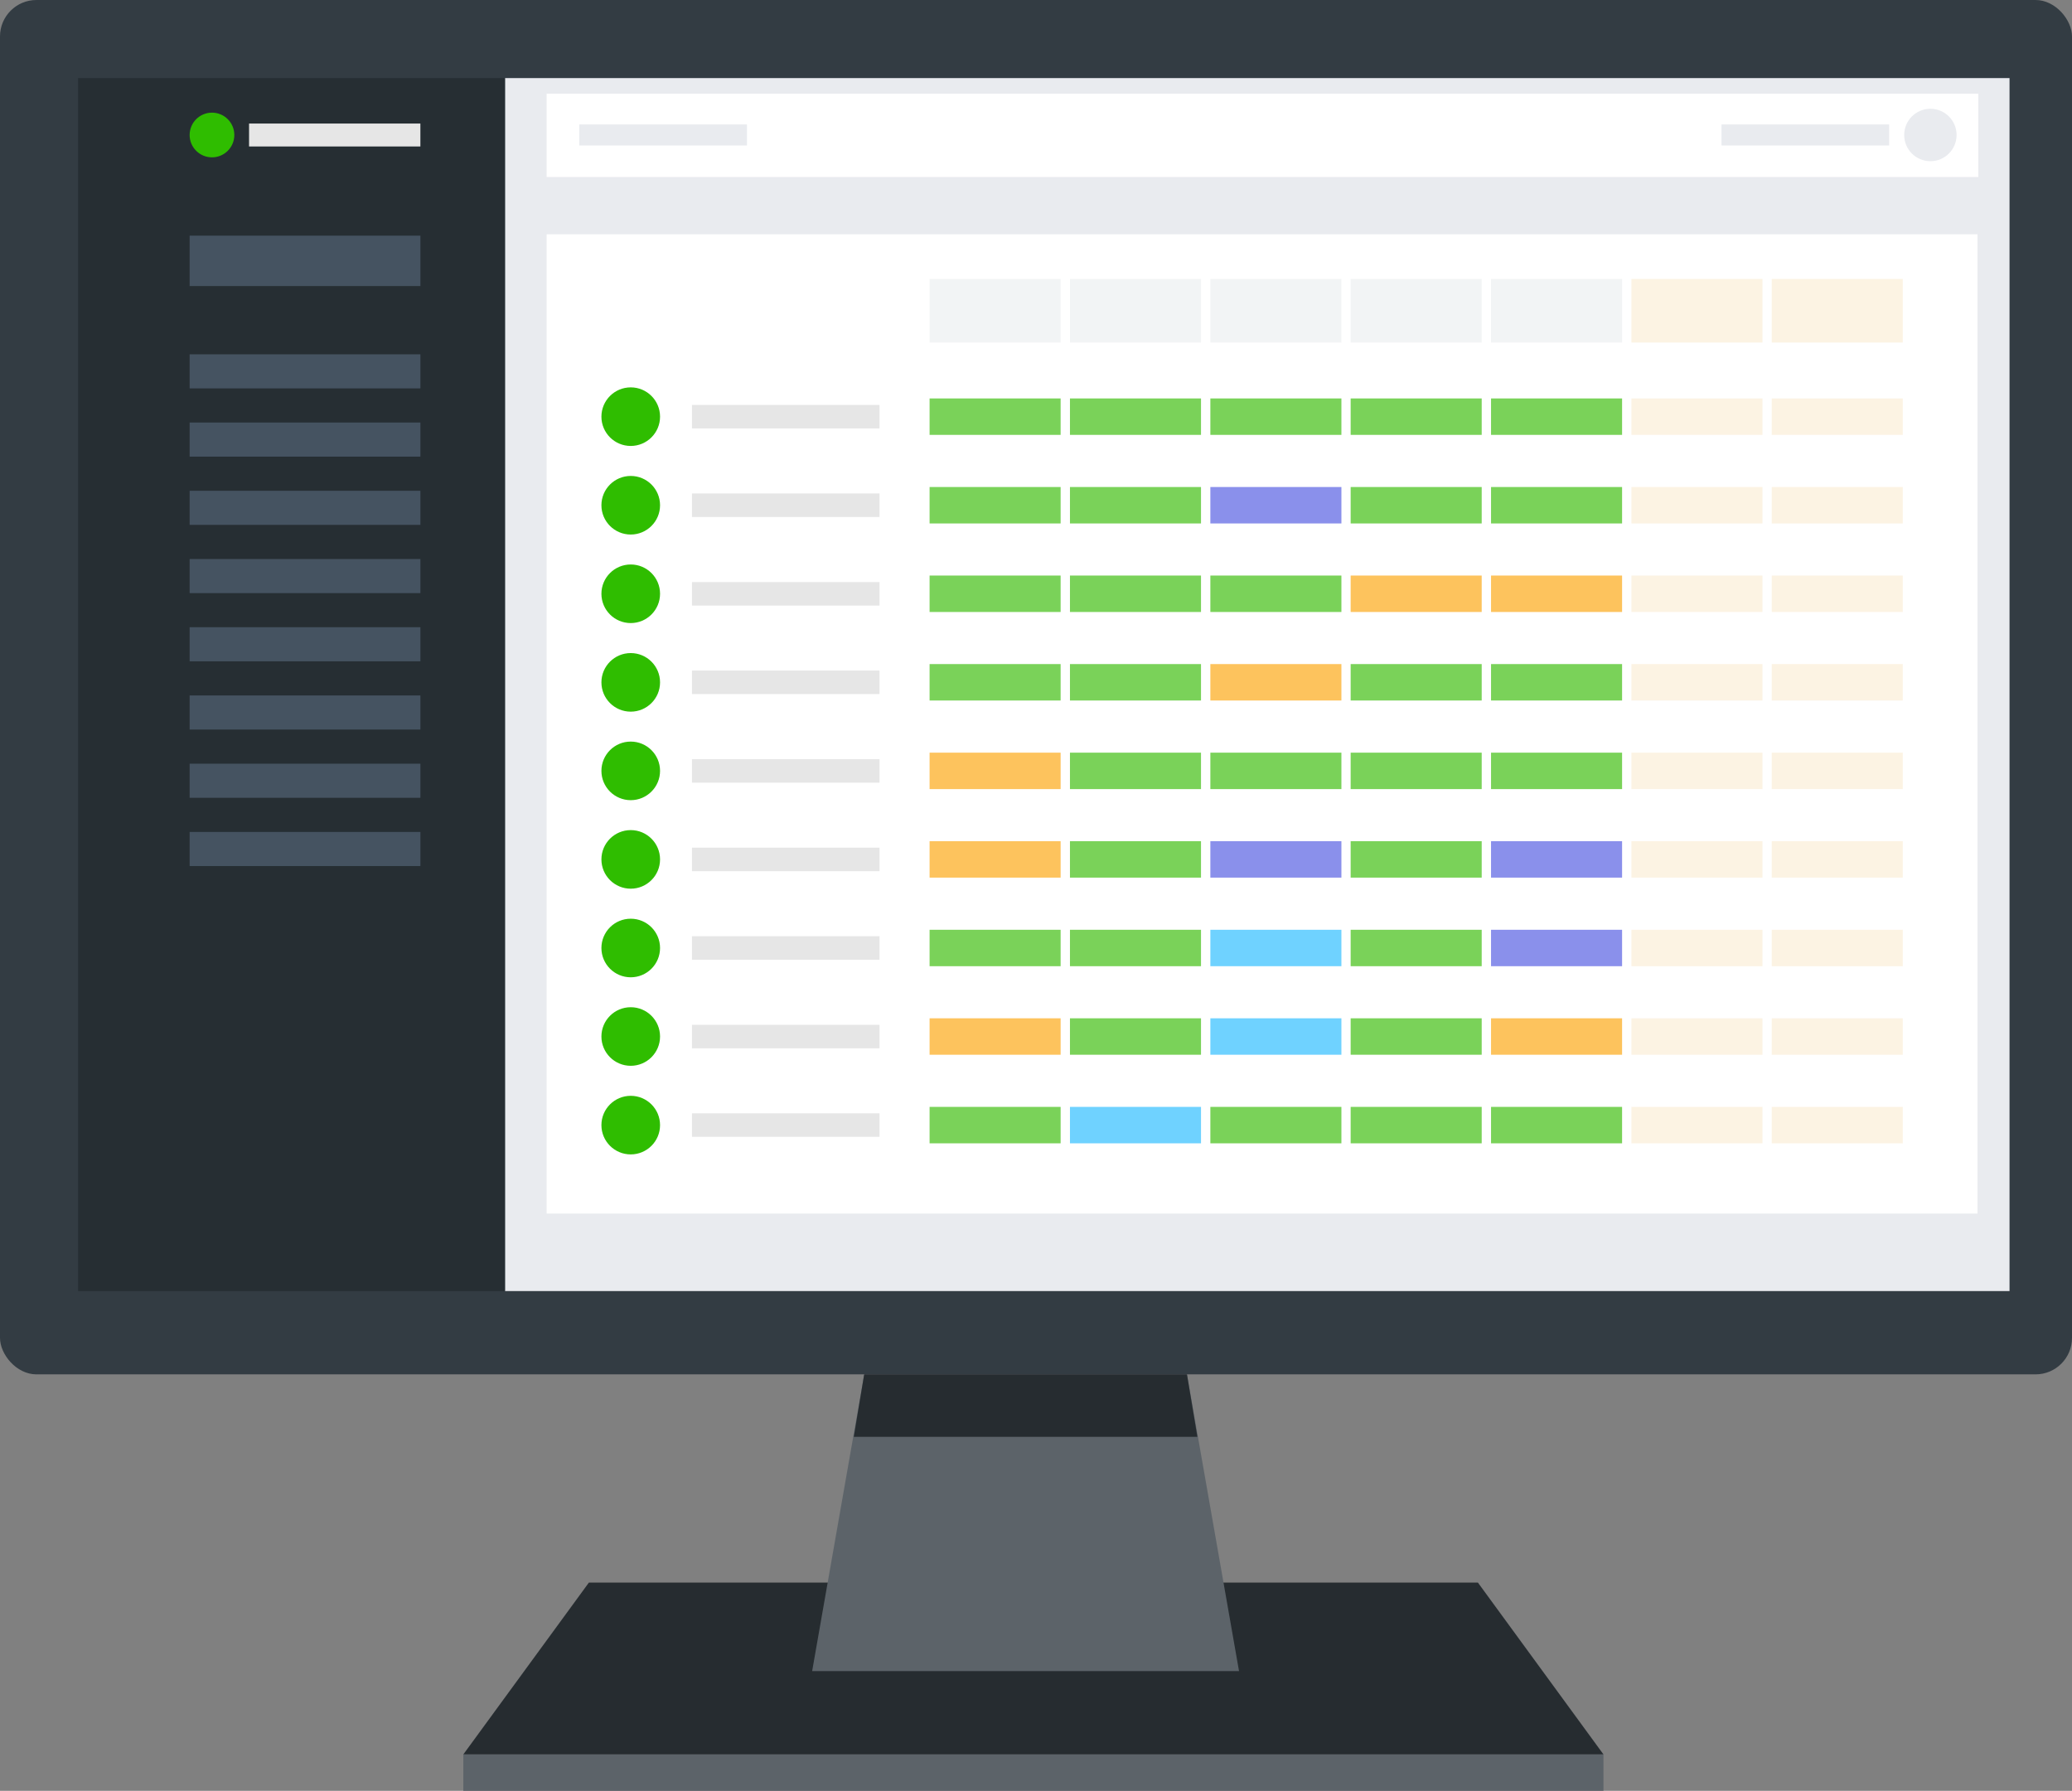 <svg xmlns="http://www.w3.org/2000/svg" width="398" height="344" fill="none" viewBox="0 0 398 344">
    <rect x="0" y="0" width="398" height="344" fill="#808080" stroke="none"/>
    <rect width="398" height="264" fill="#333C43" rx="7"/>
    <path fill="#E9EBEF" d="M386 15H97v233h289V15z"/>
    <path fill="#fff" d="M380 18H105v16h275V18z"/>
    <path fill="#E9EBEF" d="M143.48 23.906h-32.203v4.038h32.203v-4.038zM362.878 23.906h-32.202v4.038h32.202v-4.038zM370.799 30.963c2.78 0 5.033-2.253 5.033-5.033 0-2.78-2.253-5.034-5.033-5.034-2.78 0-5.033 2.254-5.033 5.034s2.253 5.033 5.033 5.033z"/>
    <path fill="#262E33" d="M97 15H15v233h82V15z"/>
    <path fill="#455361" d="M80.753 45.268H36.426v9.68h44.327v-9.68zM80.753 68.057H36.426v6.549h44.327v-6.55zM80.753 81.164H36.426v6.549h44.327v-6.549zM80.753 94.273H36.426v6.549h44.327v-6.549zM80.753 107.383H36.426v6.549h44.327v-6.549zM80.753 120.48H36.426v6.549h44.327v-6.549zM80.753 133.59H36.426v6.549h44.327v-6.549zM80.753 146.699H36.426v6.549h44.327v-6.549zM80.753 159.809H36.426v6.549h44.327v-6.549z"/>
    <path fill="#2FBD00" d="M40.718 30.223c2.37 0 4.292-1.922 4.292-4.292s-1.921-4.292-4.292-4.292c-2.37 0-4.292 1.921-4.292 4.292 0 2.37 1.921 4.292 4.292 4.292z"/>
    <path fill="#E6E6E6" d="M80.75 23.729H47.84v4.402h32.91V23.73z"/>
    <path fill="#fff" d="M375.831 134H105.277v57h270.554v-57z"/>
    <path fill="#2FBD00" d="M115.986 150.426h-7.728v37.126h7.728v-37.126zM293.298 149.059h-7.728v38.714h7.728v-38.714z"/>
    <path fill="#E9EBEF" d="M115.986 139.494h-7.728v11.387h7.728v-11.387zM204.857 137.217h-7.728v33.248h7.728v-33.248zM293.298 139.494h-7.728v9.565h7.728v-9.565z"/>
    <path fill="#FC6522" d="M115.986 137.217h-7.728v2.475h7.728v-2.475zM293.298 137.217h-7.728v2.475h7.728v-2.475z"/>
    <path fill="#2FBD00" d="M125.861 137.217h-7.728v50.556h7.728v-50.556zM214.728 149.514H207v38.258h7.728v-38.258zM303.173 147.236h-7.728v40.536h7.728v-40.536z"/>
    <path fill="#E9EBEF" d="M214.728 140.859H207v8.663h7.728v-8.663zM303.173 140.859h-7.728v6.377h7.728v-6.377z"/>
    <path fill="#FC6522" d="M214.705 137.217h-7.728v3.712h7.728v-3.712zM204.857 170.01h-7.728v17.763h7.728V170.01zM303.173 137.217h-7.728v5.01h7.728v-5.01z"/>
    <path fill="#2FBD00" d="M135.306 149.969h-7.728v37.803h7.728v-37.803zM224.173 142.227h-7.728v45.545h7.728v-45.545zM312.619 137.217h-7.728v50.556h7.728v-50.556z"/>
    <path fill="#E9EBEF" d="M135.306 140.859h-7.728v9.282h7.728v-9.282zM224.173 138.584h-7.728v3.644h7.728v-3.644z"/>
    <path fill="#FC6522" d="M135.306 137.217h-7.728v3.712h7.728v-3.712zM224.173 137.217h-7.728v1.366h7.728v-1.366z"/>
    <path fill="#2FBD00" d="M145.177 143.137h-7.728v44.635h7.728v-44.635zM234.052 137.217h-7.728v50.556h7.728v-50.556zM322.494 137.217h-7.728v50.556h7.728v-50.556z"/>
    <path fill="#E9EBEF" d="M145.177 140.404h-7.728v2.733h7.728v-2.733z"/>
    <path fill="#FC6522" d="M145.177 137.217h-7.728v3.188h7.728v-3.188z"/>
    <path fill="#2FBD00" d="M155.052 144.959h-7.728v42.813h7.728v-42.813zM243.923 137.217h-7.728v50.556h7.728v-50.556zM332.365 145.414h-7.728v42.358h7.728v-42.358z"/>
    <path fill="#E9EBEF" d="M155.052 139.494h-7.728v5.569h7.728v-5.569zM332.365 139.949h-7.728v5.569h7.728v-5.569z"/>
    <path fill="#FC6522" d="M155.052 137.217h-7.728v2.475h7.728v-2.475zM332.365 137.217h-7.728v3.188h7.728v-3.188z"/>
    <path fill="#2FBD00" d="M164.927 137.217h-7.728v50.556h7.728v-50.556zM253.783 158.289h-7.728v29.701h7.728v-29.701zM342.244 154.979h-7.728v32.793h7.728v-32.793z"/>
    <path fill="#E9EBEF" d="M253.783 146.531h-7.728v11.757h7.728v-11.757zM342.244 143.594h-7.728v11.756h7.728v-11.756z"/>
    <path fill="#FC6522" d="M253.798 137.217h-7.728v9.564h7.728v-9.564zM342.244 137.217h-7.728v6.832h7.728v-6.832z"/>
    <path fill="#2FBD00" d="M174.376 137.217h-7.728v50.556h7.728v-50.556zM351.689 137.217h-7.728v50.556h7.728v-50.556z"/>
    <path fill="#FC6522" d="M263.244 137.217h-7.728v50.556h7.728v-50.556z"/>
    <path fill="#2FBD00" d="M184.247 137.217h-7.727v50.556h7.727v-50.556zM273.119 175.932h-7.728v11.842h7.728v-11.842zM361.56 137.217h-7.728v50.556h7.728v-50.556z"/>
    <path fill="#FC6522" d="M273.119 137.217h-7.728v38.714h7.728v-38.714z"/>
    <path fill="#2FBD00" d="M194.122 144.959h-7.727v42.813h7.727v-42.813zM282.994 164.545h-7.728v23.228h7.728v-23.228zM371.439 144.959h-7.728v42.813h7.728v-42.813z"/>
    <path fill="#E9EBEF" d="M194.122 139.494h-7.727v5.921h7.727v-5.921zM282.994 145.871h-7.728V165h7.728v-19.129zM371.439 139.494h-7.728v5.569h7.728v-5.569z"/>
    <path fill="#FC6522" d="M194.122 137.217h-7.727v2.475h7.727v-2.475zM282.994 137.217h-7.728v8.654h7.728v-8.654zM371.439 137.217h-7.728v2.475h7.728v-2.475z"/>
    <path fill="#fff" d="M375.831 45.268H105.277v9.68h270.554v-9.68z"/>
    <path fill="#E9EBEF" d="M123.917 48.088H108.43v4.038h15.487v-4.038zM145.226 48.088h-15.488v4.038h15.488v-4.038zM372.322 48.088h-30.588v4.038h30.588v-4.038z"/>
    <path fill="#fff" d="M167.614 61.652h-62.337v27.885h62.337V61.652z"/>
    <path fill="#2FBD00" d="M142.59 74.408h-34.16v10.465h34.16V74.408z"/>
    <path fill="#E9EBEF" d="M123.917 65.033H108.43v5.77h15.487v-5.77z"/>
    <path fill="#fff" d="M167.614 99.115h-62.337V127h62.337V99.115z"/>
    <path fill="#2FBD00" d="M142.59 112.395h-34.16v10.464h34.16v-10.464z"/>
    <path fill="#E9EBEF" d="M123.917 103.035H108.43v5.77h15.487v-5.77z"/>
    <path fill="#fff" d="M237.075 61.65h-62.337v27.886h62.337V61.65z"/>
    <path fill="#2FBD00" d="M212.575 74.406h-34.161v10.465h34.161V74.406z"/>
    <path fill="#E9EBEF" d="M193.901 65.033h-15.487v5.77h15.487v-5.77z"/>
    <path fill="#fff" d="M237.075 99.115h-62.337V127h62.337V99.115z"/>
    <path fill="#FC6522" d="M212.575 112.568h-34.161v10.465h34.161v-10.465z"/>
    <path fill="#E9EBEF" d="M193.901 103.209h-15.487v5.77h15.487v-5.77z"/>
    <path fill="#fff" d="M305.923 61.652h-62.337v27.885h62.337V61.652z"/>
    <path fill="#2FBD00" d="M280.899 74.408h-34.161v10.465h34.161V74.408z"/>
    <path fill="#E9EBEF" d="M262.226 65.033h-15.488v5.77h15.488v-5.77z"/>
    <path fill="#fff" d="M305.923 99.115h-62.337V127h62.337V99.115z"/>
    <path fill="#FC6522" d="M280.899 112.395h-34.161v10.464h34.161v-10.464z"/>
    <path fill="#E9EBEF" d="M262.226 103.035h-15.488v5.77h15.488v-5.77z"/>
    <path fill="#fff" d="M375.384 61.65h-62.337v27.886h62.337V61.65z"/>
    <path fill="#2FBD00" d="M350.879 74.406h-34.16v10.465h34.16V74.406z"/>
    <path fill="#E9EBEF" d="M332.206 65.033h-15.487v5.77h15.487v-5.77z"/>
    <path fill="#fff" d="M375.384 99.115h-62.337V127h62.337V99.115z"/>
    <path fill="#FC6522" d="M350.879 112.568h-34.16v10.465h34.16v-10.465z"/>
    <path fill="#E9EBEF" d="M332.206 103.209h-15.487v5.77h15.487v-5.77z"/>
    <path fill="#262C30" fill-rule="evenodd" d="M308 337H89l24.114-33h170.772L308 337z" clip-rule="evenodd"/>
    <path fill="#5C6369" d="M166 264h62l10 57h-82l10-57zM89 337H308V344H89z"/>
    <path fill="#262C30" fill-rule="evenodd" d="M230 276l-2-12h-62l-2 12h66z" clip-rule="evenodd"/>
    <path fill="#fff" d="M379.843 45H105v188.113h274.843V45z"/>
    <path fill="#2FBD00" d="M121.154 85.662c3.11 0 5.631-2.52 5.631-5.627 0-3.108-2.521-5.627-5.631-5.627-3.11 0-5.631 2.52-5.631 5.627 0 3.108 2.521 5.627 5.631 5.627z"/>
    <path fill="#E6E6E6" d="M168.942 77.783h-36.024v4.514h36.024v-4.514zM168.942 94.791h-36.024v4.514h36.024V94.79zM168.942 111.807h-36.024v4.514h36.024v-4.514zM168.942 128.809h-36.024v4.513h36.024v-4.513zM168.942 145.826h-36.024v4.514h36.024v-4.514zM168.942 162.83h-36.024v4.514h36.024v-4.514zM168.942 179.836h-36.024v4.514h36.024v-4.514zM168.942 196.854h-36.024v4.513h36.024v-4.513zM168.942 213.855h-36.024v4.514h36.024v-4.514z"/>
    <path fill="#2FBD00" d="M121.154 102.678c3.11 0 5.631-2.52 5.631-5.627 0-3.108-2.521-5.627-5.631-5.627-3.11 0-5.631 2.52-5.631 5.627 0 3.107 2.521 5.627 5.631 5.627zM121.154 119.684c3.11 0 5.631-2.52 5.631-5.627 0-3.108-2.521-5.627-5.631-5.627-3.11 0-5.631 2.519-5.631 5.627 0 3.107 2.521 5.627 5.631 5.627zM121.154 136.701c3.11 0 5.631-2.519 5.631-5.627 0-3.107-2.521-5.627-5.631-5.627-3.11 0-5.631 2.52-5.631 5.627 0 3.108 2.521 5.627 5.631 5.627zM121.154 153.703c3.11 0 5.631-2.519 5.631-5.627 0-3.108-2.521-5.627-5.631-5.627-3.11 0-5.631 2.519-5.631 5.627 0 3.108 2.521 5.627 5.631 5.627zM121.154 170.707c3.11 0 5.631-2.519 5.631-5.627 0-3.108-2.521-5.627-5.631-5.627-3.11 0-5.631 2.519-5.631 5.627 0 3.108 2.521 5.627 5.631 5.627zM121.154 187.727c3.11 0 5.631-2.52 5.631-5.627 0-3.108-2.521-5.627-5.631-5.627-3.11 0-5.631 2.519-5.631 5.627 0 3.107 2.521 5.627 5.631 5.627zM121.154 204.728c3.11 0 5.631-2.519 5.631-5.626 0-3.108-2.521-5.627-5.631-5.627-3.11 0-5.631 2.519-5.631 5.627 0 3.107 2.521 5.626 5.631 5.626zM121.154 221.748c3.11 0 5.631-2.519 5.631-5.627 0-3.108-2.521-5.627-5.631-5.627-3.11 0-5.631 2.519-5.631 5.627 0 3.108 2.521 5.627 5.631 5.627z"/>
    <path fill="#F2F4F5" d="M203.73 53.582h-25.171V65.8h25.171V53.582zM230.695 53.582h-25.172V65.8h25.172V53.582zM257.664 53.582h-25.172V65.8h25.172V53.582zM284.613 53.582h-25.172V65.8h25.172V53.582zM311.578 53.582h-25.172V65.8h25.172V53.582z"/>
    <path fill="#FCF3E3" d="M338.546 53.582h-25.171V65.8h25.171V53.582zM365.495 53.582h-25.171V65.8h25.171V53.582z"/>
    <path fill="#7AD259" d="M203.73 76.535h-25.171v7h25.171v-7zM230.695 76.535h-25.172v7h25.172v-7zM257.664 76.535h-25.172v7h25.172v-7zM257.664 110.557h-25.172v6.999h25.172v-6.999zM284.613 76.535h-25.172v7h25.172v-7zM311.578 76.535h-25.172v7h25.172v-7zM230.695 144.578h-25.172v7h25.172v-7zM257.664 144.578h-25.172v7h25.172v-7zM284.613 144.578h-25.172v7h25.172v-7zM230.695 195.604h-25.172v6.999h25.172v-6.999z"/>
    <path fill="#6FD2FF" d="M257.664 195.604h-25.172v6.999h25.172v-6.999z"/>
    <path fill="#7AD259" d="M284.613 195.604h-25.172v6.999h25.172v-6.999z"/>
    <path fill="#6FD2FF" d="M257.664 178.598h-25.172v6.999h25.172v-6.999z"/>
    <path fill="#7AD259" d="M284.613 178.598h-25.172v6.999h25.172v-6.999zM311.578 144.578h-25.172v7h25.172v-7zM284.613 212.621h-25.172v7h25.172v-7zM311.578 212.621h-25.172v7h25.172v-7zM203.73 93.55h-25.171v7h25.171v-7zM230.695 93.55h-25.172v7h25.172v-7zM284.613 93.55h-25.172v7h25.172v-7zM311.578 93.55h-25.172v7h25.172v-7zM203.73 127.561h-25.171v6.999h25.171v-6.999zM203.73 178.598h-25.171v6.999h25.171v-6.999zM230.695 127.561h-25.172v6.999h25.172v-6.999zM284.613 127.561h-25.172v6.999h25.172v-6.999zM230.695 161.582h-25.172v7h25.172v-7zM284.613 161.582h-25.172v7h25.172v-7zM311.578 127.561h-25.172v6.999h25.172v-6.999z"/>
    <path fill="#FCF3E3" d="M338.546 76.535h-25.171v7h25.171v-7zM365.495 76.535h-25.171v7h25.171v-7z"/>
    <path fill="#8A90EB" d="M257.664 93.55h-25.172v7h25.172v-7z"/>
    <path fill="#FCF3E3" d="M338.546 93.55h-25.171v7h25.171v-7zM365.495 93.55h-25.171v7h25.171v-7z"/>
    <path fill="#7AD259" d="M203.73 110.557h-25.171v6.999h25.171v-6.999zM230.695 110.557h-25.172v6.999h25.172v-6.999z"/>
    <path fill="#FDC35D" d="M284.613 110.557h-25.172v6.999h25.172v-6.999zM311.578 110.557h-25.172v6.999h25.172v-6.999z"/>
    <path fill="#FCF3E3" d="M338.546 110.557h-25.171v6.999h25.171v-6.999zM365.495 110.557h-25.171v6.999h25.171v-6.999z"/>
    <path fill="#FDC35D" d="M257.664 127.561h-25.172v6.999h25.172v-6.999z"/>
    <path fill="#FCF3E3" d="M338.546 127.561h-25.171v6.999h25.171v-6.999zM365.495 127.561h-25.171v6.999h25.171v-6.999z"/>
    <path fill="#FDC35D" d="M203.73 144.578h-25.171v7h25.171v-7z"/>
    <path fill="#FCF3E3" d="M338.546 144.578h-25.171v7h25.171v-7zM365.495 144.578h-25.171v7h25.171v-7z"/>
    <path fill="#FDC35D" d="M203.73 161.582h-25.171v7h25.171v-7z"/>
    <path fill="#8A90EB" d="M257.664 161.582h-25.172v7h25.172v-7zM311.578 161.582h-25.172v7h25.172v-7z"/>
    <path fill="#FCF3E3" d="M338.546 161.582h-25.171v7h25.171v-7zM365.495 161.582h-25.171v7h25.171v-7z"/>
    <path fill="#7AD259" d="M230.695 178.598h-25.172v6.999h25.172v-6.999z"/>
    <path fill="#8A90EB" d="M311.578 178.598h-25.172v6.999h25.172v-6.999z"/>
    <path fill="#FCF3E3" d="M338.546 178.598h-25.171v6.999h25.171v-6.999zM365.495 178.598h-25.171v6.999h25.171v-6.999z"/>
    <path fill="#FDC35D" d="M203.73 195.604h-25.171v6.999h25.171v-6.999zM311.578 195.604h-25.172v6.999h25.172v-6.999z"/>
    <path fill="#FCF3E3" d="M338.546 195.604h-25.171v6.999h25.171v-6.999zM365.495 195.604h-25.171v6.999h25.171v-6.999z"/>
    <path fill="#7AD259" d="M203.73 212.621h-25.171v7h25.171v-7z"/>
    <path fill="#6FD2FF" d="M230.695 212.621h-25.172v7h25.172v-7z"/>
    <path fill="#7AD259" d="M257.664 212.621h-25.172v7h25.172v-7z"/>
    <path fill="#FCF3E3" d="M338.546 212.621h-25.171v7h25.171v-7zM365.495 212.621h-25.171v7h25.171v-7z"/>
</svg>

